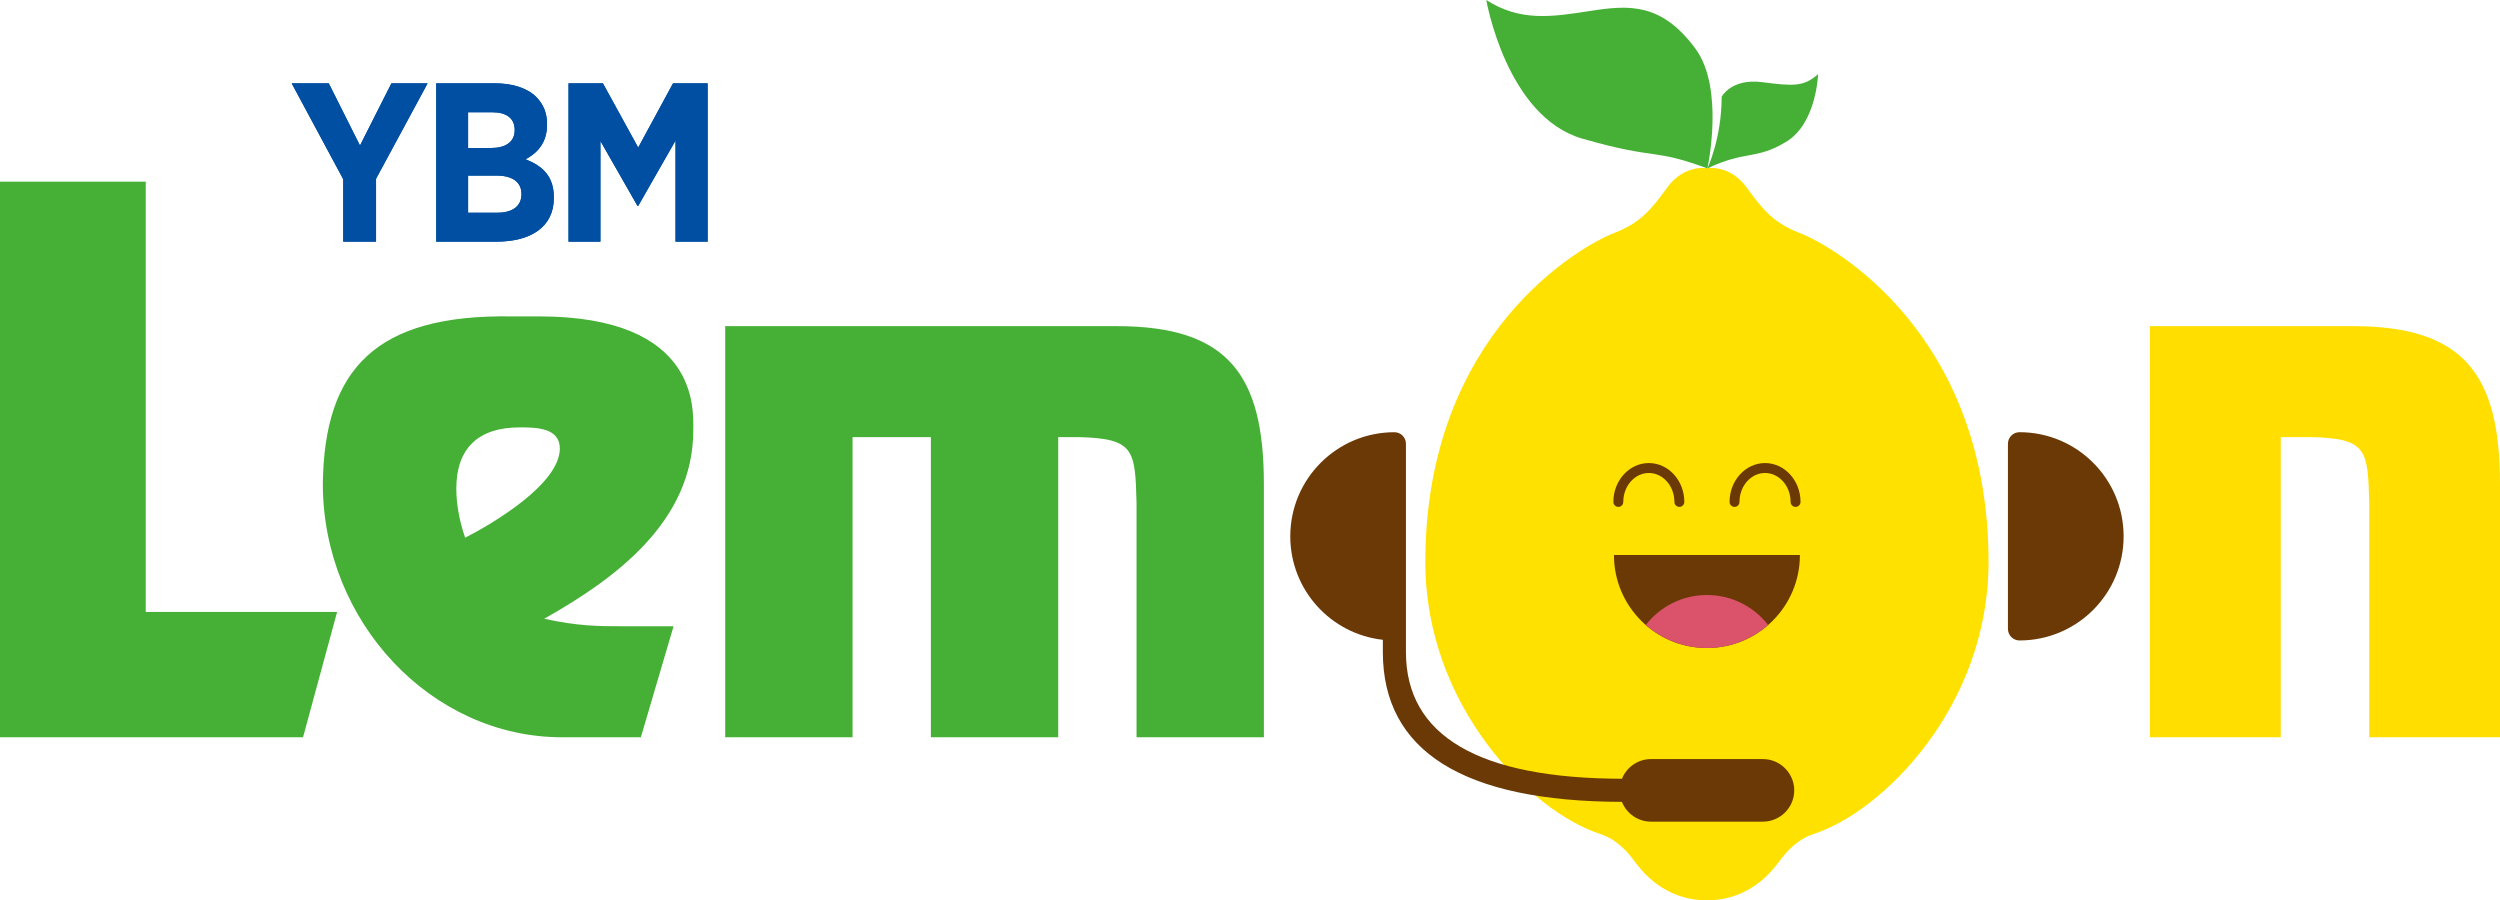 <?xml version="1.0" encoding="utf-8"?>
<!-- Generator: Adobe Illustrator 15.1.0, SVG Export Plug-In . SVG Version: 6.00 Build 0)  -->
<!DOCTYPE svg PUBLIC "-//W3C//DTD SVG 1.1//EN" "http://www.w3.org/Graphics/SVG/1.1/DTD/svg11.dtd">
<svg version="1.1" id="Layer_1" xmlns="http://www.w3.org/2000/svg" xmlns:xlink="http://www.w3.org/1999/xlink" x="0px" y="0px"
	 width="255.119px" height="91.877px" viewBox="0 0 255.119 91.877" enable-background="new 0 0 255.119 91.877"
	 xml:space="preserve">
<polygon fill="#45B035" points="0,18.542 0,75.235 30.925,75.235 34.4,62.448 14.872,62.448 14.872,18.542 "/>
<g>
	<defs>
		<rect id="SVGID_1_" y="0" width="255.119" height="91.878"/>
	</defs>
	<clipPath id="SVGID_2_">
		<use xlink:href="#SVGID_1_"  overflow="visible"/>
	</clipPath>
	<path clip-path="url(#SVGID_2_)" fill="#45B035" d="M65.398,75.235h-8.061c-13.344,0-24.393-11.814-24.393-25.852
		c0.139-11.815,5.49-17.306,19.25-17.097h2.78c16.401,0,15.775,9.521,15.775,11.606c0,9.313-7.923,15.15-15.22,19.25
		c3.476,0.766,5.699,0.766,7.923,0.766h5.282L65.398,75.235z M53.029,43.614c-4.17,0-6.463,2.085-6.463,6.254
		c0,1.669,0.347,3.405,0.903,5.004c2.85-1.459,9.66-5.489,9.66-9.104C57.128,43.614,54.626,43.614,53.029,43.614"/>
	<path clip-path="url(#SVGID_2_)" fill="#45B035" d="M113.966,33.283c11.397,0,15.01,5.003,15.01,16.123v25.829h-12.995V51.351
		c-0.14-5.421-0.209-6.603-5.838-6.741h-2.155v30.625H94.994V44.61h-7.992v30.625H74.007V33.283H113.966z"/>
	<path clip-path="url(#SVGID_2_)" fill="#FFDE00" d="M240.108,33.282c11.396,0,15.011,5.003,15.011,16.124v25.829h-13.343V51.351
		c-0.141-5.421-0.209-6.602-5.838-6.741h-3.194v30.625h-13.343V33.282H240.108z"/>
	<polygon clip-path="url(#SVGID_2_)" fill="#004FA2" points="35.026,18.29 29.764,8.503 33.55,8.503 36.734,14.852 39.943,8.503 
		43.636,8.503 38.374,18.245 38.374,24.661 35.026,24.661 	"/>
	<path clip-path="url(#SVGID_2_)" fill="#004FA2" d="M44.514,8.503h6.001c1.8,0,3.301,0.484,4.224,1.408
		c0.716,0.739,1.085,1.616,1.085,2.747v0.069c0,1.893-1.039,2.909-2.193,3.531c1.731,0.67,2.885,1.732,2.885,3.856v0.115
		c0,2.908-2.331,4.431-5.839,4.431h-6.163V8.503z M52.522,13.258c0-1.177-0.831-1.8-2.262-1.8h-2.493v3.646H50.1
		c1.477,0,2.423-0.599,2.423-1.822V13.258z M50.7,17.92h-2.932v3.786h3.001c1.5,0,2.447-0.646,2.447-1.893v-0.023
		C53.215,18.636,52.361,17.92,50.7,17.92"/>
	<polygon clip-path="url(#SVGID_2_)" fill="#004FA2" points="58.017,8.503 61.525,8.503 65.126,15.059 68.681,8.503 72.212,8.503 
		72.212,24.661 68.935,24.661 68.935,14.344 65.126,21.015 65.057,21.015 61.271,14.39 61.271,24.661 58.017,24.661 	"/>
	<polygon clip-path="url(#SVGID_2_)" fill="#004FA2" points="35.027,18.29 29.764,8.503 33.55,8.503 36.735,14.852 39.944,8.503 
		43.636,8.503 38.374,18.244 38.374,24.661 35.027,24.661 	"/>
	<path clip-path="url(#SVGID_2_)" fill="#004FA2" d="M44.514,8.503h6.001c1.8,0,3.3,0.484,4.224,1.408
		c0.716,0.739,1.085,1.616,1.085,2.747v0.069c0,1.893-1.038,2.909-2.193,3.531c1.732,0.67,2.886,1.732,2.886,3.855v0.116
		c0,2.908-2.332,4.431-5.84,4.431h-6.163V8.503z M52.523,13.258c0-1.177-0.831-1.8-2.262-1.8h-2.493v3.646H50.1
		c1.477,0,2.423-0.599,2.423-1.823V13.258z M50.7,17.92h-2.932v3.786h3.001c1.5,0,2.447-0.646,2.447-1.893v-0.023
		C53.216,18.636,52.362,17.92,50.7,17.92"/>
	<polygon clip-path="url(#SVGID_2_)" fill="#004FA2" points="58.017,8.503 61.526,8.503 65.127,15.059 68.682,8.503 72.213,8.503 
		72.213,24.661 68.936,24.661 68.936,14.344 65.127,21.015 65.057,21.015 61.272,14.39 61.272,24.661 58.017,24.661 	"/>
	<path clip-path="url(#SVGID_2_)" fill="#FFE100" d="M183.704,23.796c-2.649-1.023-3.714-2.257-5.461-4.66
		c-1.748-2.402-4.055-1.966-4.055-1.966s-2.305-0.436-4.052,1.966c-1.748,2.403-2.813,3.637-5.462,4.66
		c-3.203,1.238-19.223,10.122-19.223,33.567c0,14.636,10.704,25.412,17.84,27.742c1.773,0.579,2.84,1.894,3.495,2.768
		c0.654,0.873,2.937,4.004,7.401,4.004c4.467,0,6.748-3.131,7.404-4.004c0.655-0.874,1.72-2.188,3.495-2.768
		c7.136-2.33,17.839-13.106,17.839-27.742C202.927,33.918,186.908,25.035,183.704,23.796"/>
	<path clip-path="url(#SVGID_2_)" fill="#45B035" d="M151.674,0c0,0,2.04,11.932,9.829,14.157c7.79,2.226,7.048,0.927,12.734,3.03
		c0,0,1.793-8.161-1.235-12.241c-3.459-4.659-6.738-4.451-10.695-3.833C158.351,1.73,155.136,2.226,151.674,0"/>
	<path clip-path="url(#SVGID_2_)" fill="#45B035" d="M174.238,17.186c0,0,1.451-3.05,1.454-7.317c0,0,0.983-1.888,4.126-1.486
		c3.142,0.403,4.253,0.497,5.714-0.82c0,0-0.148,5.005-3.234,6.893C179.211,16.344,178.128,15.322,174.238,17.186"/>
	<path clip-path="url(#SVGID_2_)" fill="#6A3906" d="M171.375,51.727c-0.279,0-0.507-0.227-0.507-0.507
		c0-1.628-1.17-2.953-2.607-2.953c-1.438,0-2.609,1.325-2.609,2.953c0,0.28-0.226,0.507-0.506,0.507
		c-0.278,0-0.506-0.227-0.506-0.507c0-2.188,1.625-3.966,3.621-3.966s3.62,1.778,3.62,3.966
		C171.881,51.5,171.653,51.727,171.375,51.727"/>
	<path clip-path="url(#SVGID_2_)" fill="#6A3906" d="M183.232,51.727c-0.279,0-0.506-0.227-0.506-0.507
		c0-1.628-1.17-2.953-2.608-2.953c-1.438,0-2.608,1.325-2.608,2.953c0,0.28-0.226,0.507-0.506,0.507
		c-0.279,0-0.506-0.227-0.506-0.507c0-2.188,1.624-3.966,3.62-3.966s3.621,1.778,3.621,3.966
		C183.739,51.5,183.511,51.727,183.232,51.727"/>
	<path clip-path="url(#SVGID_2_)" fill="#6A3906" d="M174.189,66.126c5.241,0,9.489-4.249,9.489-9.491h-18.979
		C164.699,61.877,168.948,66.126,174.189,66.126"/>
	<path clip-path="url(#SVGID_2_)" fill="#6A3906" d="M179.908,77.463H168.47c-1.336,0-2.482,0.835-2.956,2.007
		c-14.623-0.033-22.041-4.382-22.041-12.933V45.286c0-0.651-0.527-1.179-1.178-1.179c-5.868,0.001-10.625,4.758-10.625,10.626
		c0,5.469,4.134,9.97,9.446,10.557v1.248c0,10.112,8.21,15.254,24.395,15.29c0.471,1.178,1.62,2.018,2.959,2.018h11.438
		c1.755,0,3.19-1.436,3.19-3.19S181.663,77.463,179.908,77.463"/>
	<path clip-path="url(#SVGID_2_)" fill="#6A3906" d="M206.084,44.105L206.084,44.105c-0.65,0-1.179,0.528-1.179,1.179v18.894
		c0,0.65,0.528,1.179,1.179,1.179c5.868,0,10.626-4.757,10.626-10.626S211.952,44.105,206.084,44.105"/>
	<path clip-path="url(#SVGID_2_)" fill="#DB536B" d="M180.436,63.778c-1.45-1.859-3.706-3.059-6.246-3.059s-4.796,1.199-6.246,3.059
		c1.669,1.461,3.853,2.349,6.246,2.349C176.581,66.126,178.767,65.239,180.436,63.778"/>
</g>
</svg>
